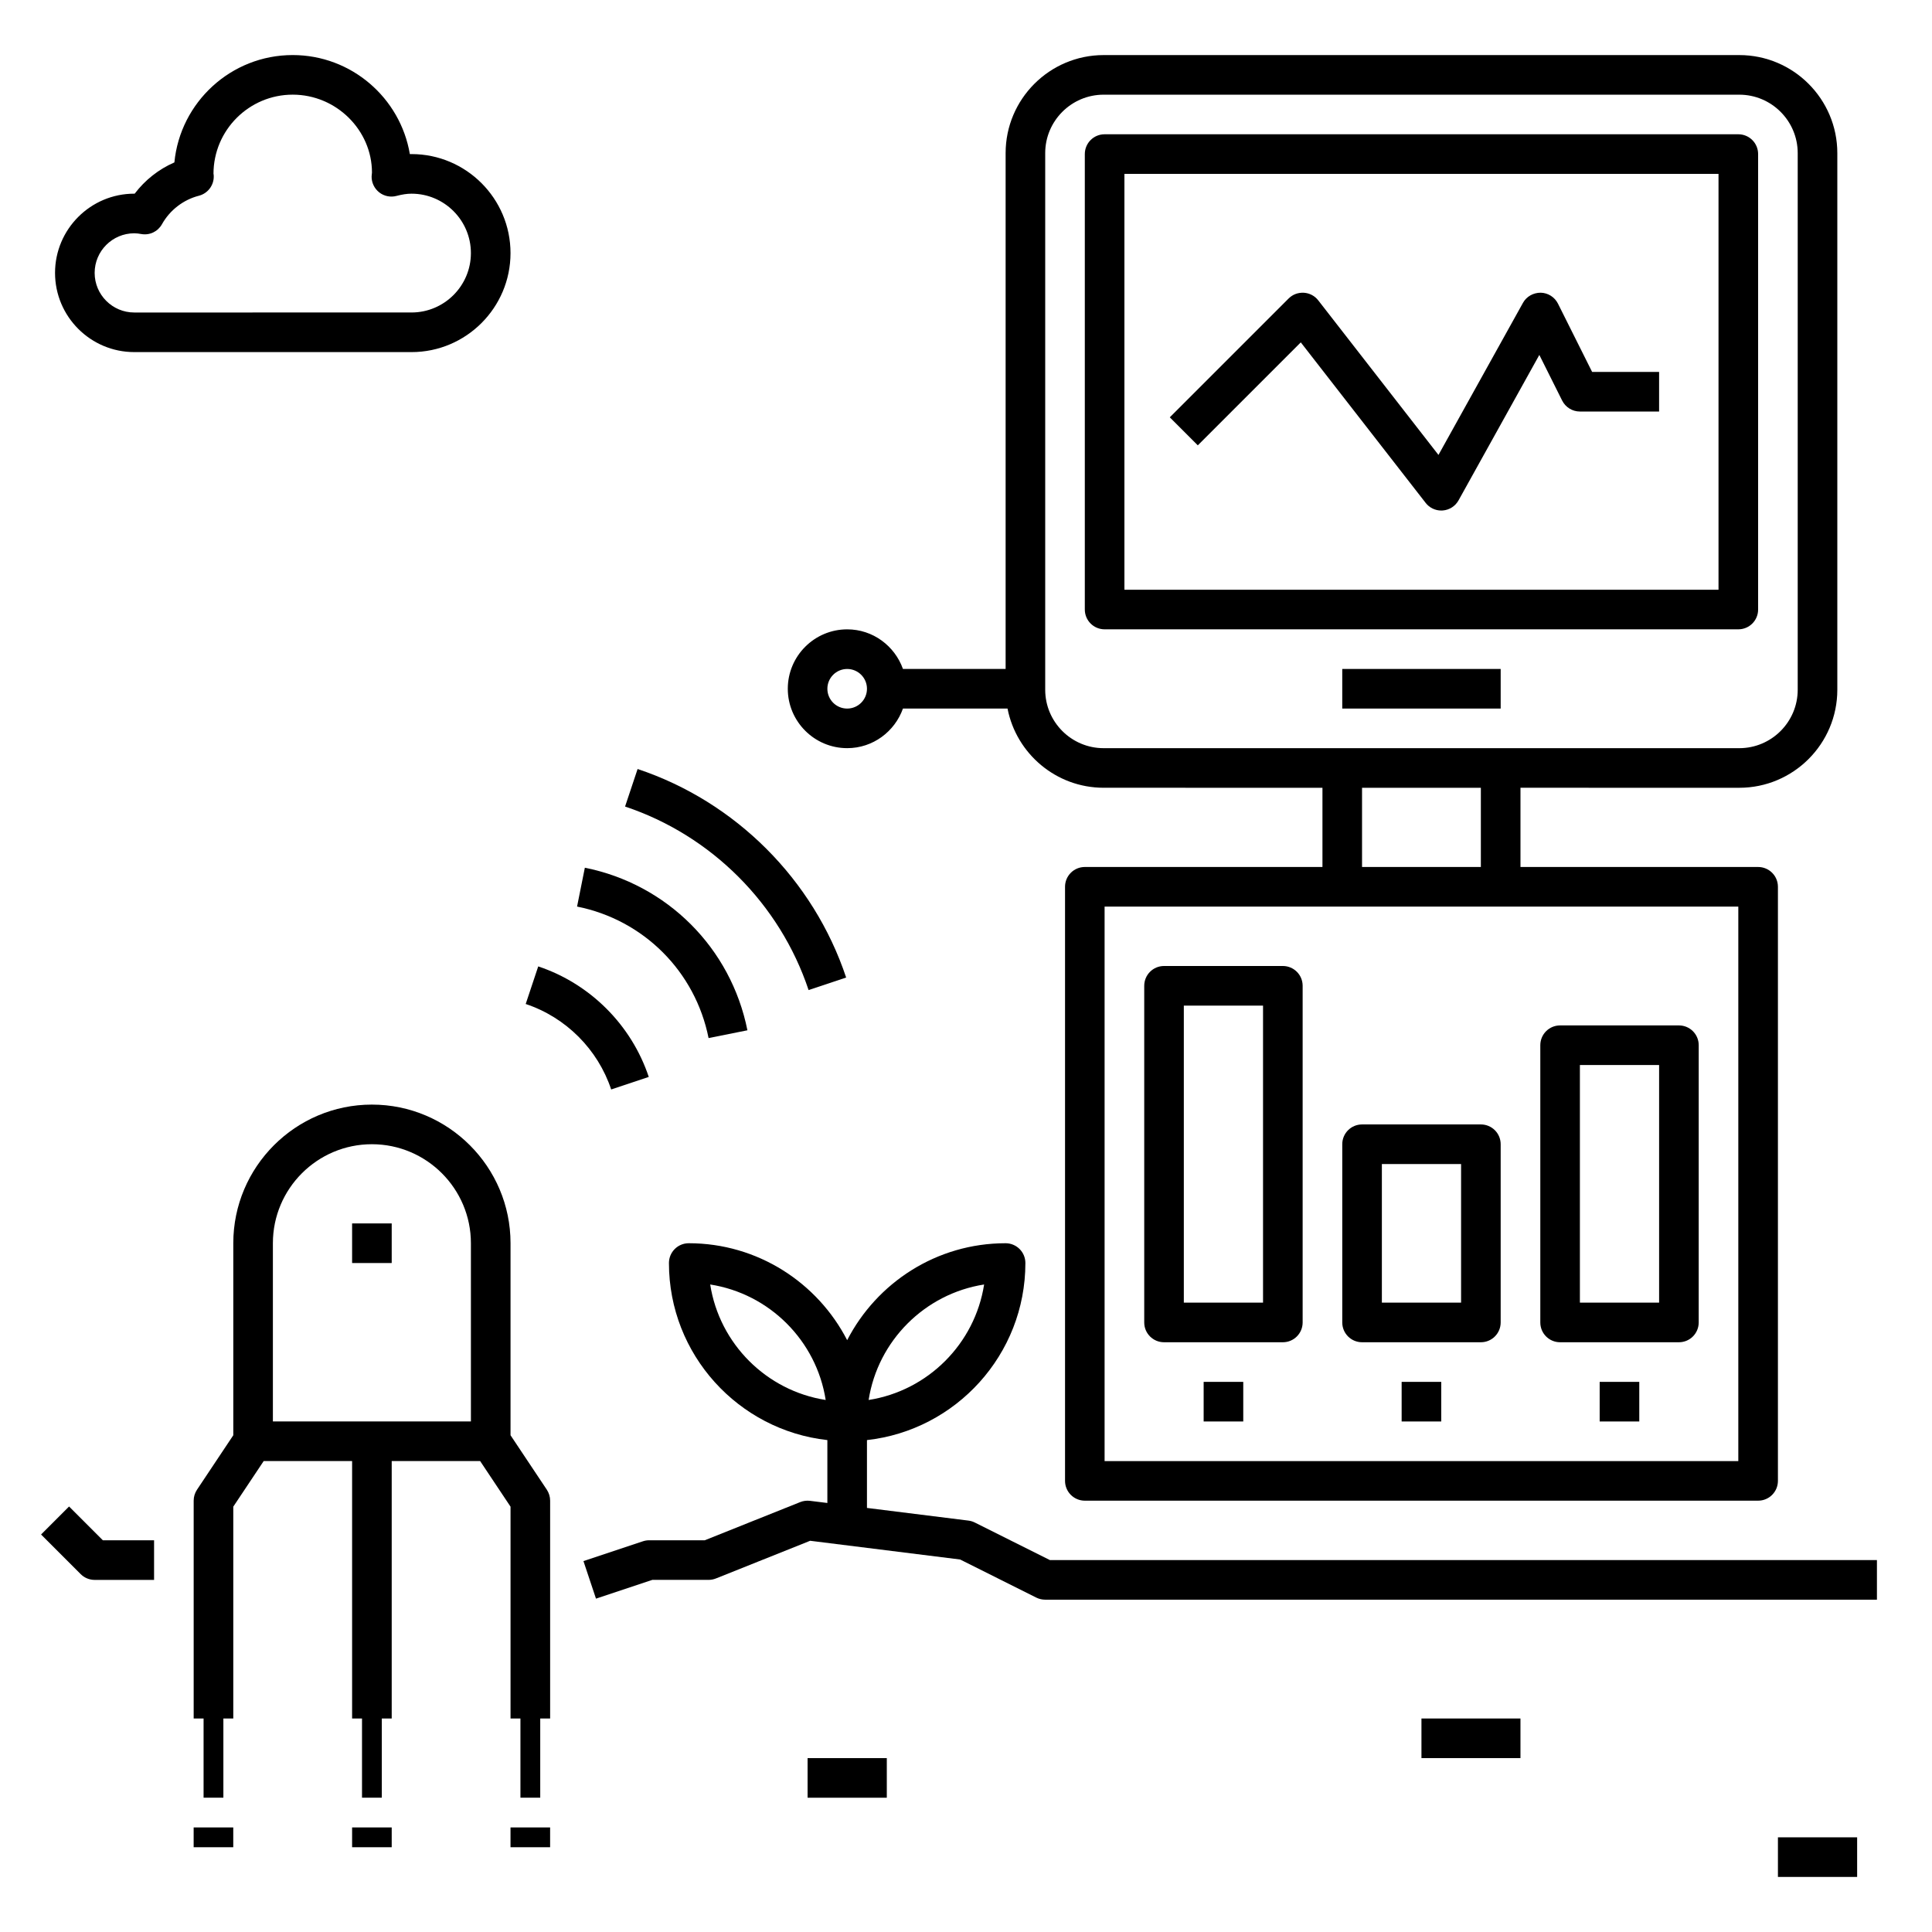 <?xml version="1.0" encoding="UTF-8"?>
<!-- Uploaded to: ICON Repo, www.svgrepo.com, Generator: ICON Repo Mixer Tools -->
<svg fill="#000000" width="800px" height="800px" version="1.1" viewBox="144 144 512 512" xmlns="http://www.w3.org/2000/svg">
 <g>
  <path d="m604.93 352.77c14.324 0 25.98-11.656 25.98-25.98v-142.21c0-14.328-11.656-25.984-25.98-25.984h-168.45c-14.328 0-25.98 11.656-25.98 25.984v136.7h-27.207c-2.172-6.094-7.945-10.496-14.777-10.496-8.68 0-15.742 7.062-15.742 15.742 0 8.68 7.062 15.742 15.742 15.742 6.832 0 12.605-4.402 14.777-10.496h27.711c2.336 11.945 12.859 20.992 25.48 20.992l57.98 0.004v20.992h-62.973c-2.902 0-5.246 2.348-5.246 5.246v157.44c0 2.902 2.348 5.246 5.246 5.246h178.43c2.902 0 5.246-2.348 5.246-5.246v-157.44c0-2.902-2.348-5.246-5.246-5.246l-62.98-0.004v-20.992zm-236.42-20.992c-2.898 0-5.246-2.352-5.246-5.246 0-2.898 2.352-5.246 5.246-5.246 2.898 0 5.246 2.352 5.246 5.246 0 2.894-2.352 5.246-5.246 5.246zm236.16 52.48v146.95h-167.94v-146.95zm-99.715-10.496v-20.992h31.488v20.992zm-68.48-31.488c-8.539 0-15.484-6.949-15.484-15.484v-142.21c0-8.539 6.945-15.488 15.484-15.488h168.45c8.543 0 15.488 6.949 15.488 15.488v142.21c0 8.535-6.945 15.484-15.484 15.484z"/>
  <path d="m609.92 305.54v-120.71c0-2.902-2.348-5.246-5.246-5.246h-167.94c-2.902 0-5.246 2.348-5.246 5.246v120.7c0 2.902 2.348 5.246 5.246 5.246h167.94c2.902 0.004 5.246-2.34 5.246-5.242zm-10.496-5.25h-157.44v-110.21h157.44z"/>
  <path d="m499.71 321.28h41.984v10.496h-41.984z"/>
  <path d="m488.72 234.73 33.09 42.539c0.996 1.285 2.523 2.027 4.137 2.027 0.133 0 0.27-0.004 0.402-0.016 1.758-0.133 3.328-1.145 4.184-2.688l21.406-38.535 6.047 12.098c0.895 1.777 2.711 2.902 4.699 2.902h20.992v-10.496h-17.75l-9.047-18.09c-0.871-1.742-2.633-2.859-4.582-2.902-1.957 0-3.758 0.992-4.703 2.703l-22.387 40.289-31.859-40.965c-0.922-1.191-2.309-1.922-3.816-2.016-1.559-0.078-2.969 0.461-4.039 1.527l-31.488 31.488 7.422 7.422z"/>
  <path d="m452.48 499.71h31.488c2.902 0 5.246-2.348 5.246-5.246v-89.219c0-2.902-2.348-5.246-5.246-5.246h-31.488c-2.902 0-5.246 2.348-5.246 5.246v89.215c-0.004 2.902 2.344 5.25 5.246 5.25zm5.246-89.215h20.992v78.719h-20.992z"/>
  <path d="m504.96 499.71h31.488c2.902 0 5.246-2.348 5.246-5.246v-47.23c0-2.902-2.348-5.246-5.246-5.246h-31.488c-2.902 0-5.246 2.348-5.246 5.246v47.23c0 2.898 2.348 5.246 5.246 5.246zm5.25-47.23h20.992v36.734h-20.992z"/>
  <path d="m557.44 499.71h31.488c2.902 0 5.246-2.348 5.246-5.246l0.004-73.473c0-2.902-2.348-5.246-5.246-5.246h-31.488c-2.902 0-5.246 2.348-5.246 5.246v73.473c-0.004 2.898 2.34 5.246 5.242 5.246zm5.25-73.473h20.992v62.977h-20.992z"/>
  <path d="m402.34 547.49c-0.535-0.27-1.105-0.441-1.695-0.516l-26.891-3.356v-17.98c23.578-2.617 41.984-22.652 41.984-46.922 0-2.902-2.348-5.246-5.246-5.246-18.285 0-34.137 10.461-41.984 25.688-7.848-15.23-23.703-25.688-41.984-25.688-2.902 0-5.246 2.348-5.246 5.246 0 24.273 18.406 44.305 41.984 46.922v16.668l-4.598-0.57c-0.883-0.109-1.777 0.004-2.598 0.332l-25.305 10.121h-14.734c-0.562 0-1.125 0.094-1.66 0.273l-15.742 5.246 3.32 9.949 14.93-4.973h14.895c0.668 0 1.328-0.125 1.945-0.371l24.984-9.992 39.75 4.965 20.188 10.098c0.727 0.359 1.535 0.547 2.352 0.547h220.42v-10.496h-219.18zm2.461-63.086c-2.449 15.711-14.895 28.156-30.605 30.605 2.449-15.711 14.895-28.152 30.605-30.605zm-72.59 0c15.711 2.449 28.156 14.895 30.605 30.605-15.711-2.449-28.156-14.891-30.605-30.605z"/>
  <path d="m462.98 510.21h10.496v10.496h-10.496z"/>
  <path d="m515.45 510.21h10.496v10.496h-10.496z"/>
  <path d="m567.93 510.21h10.496v10.496h-10.496z"/>
  <path d="m242.56 436.73c-20.254 0-36.734 16.484-36.734 36.734v50.891l-9.613 14.422c-0.574 0.863-0.887 1.879-0.887 2.914v57.727h2.625v20.992h5.246v-20.992h2.625v-56.137l8.059-12.086h23.43v68.223h2.625v20.992h5.246v-20.992h2.625v-68.223h23.434l8.055 12.086v56.137h2.625v20.992h5.246v-20.992h2.625v-57.727c0-1.035-0.309-2.051-0.883-2.914l-9.613-14.422v-50.887c0-20.254-16.484-36.738-36.734-36.738zm26.238 83.969h-52.48v-47.23c0-14.469 11.77-26.238 26.238-26.238s26.238 11.77 26.238 26.238z"/>
  <path d="m169.09 562.69h15.742v-10.496h-13.57l-8.957-8.957-7.422 7.422 10.496 10.496c0.98 0.984 2.316 1.535 3.711 1.535z"/>
  <path d="m237.31 468.22h10.496v10.496h-10.496z"/>
  <path d="m331.78 419.1 10.293-2.062c-4.359-21.812-21.27-38.719-43.082-43.082l-2.062 10.293c17.648 3.527 31.324 17.203 34.852 34.852z"/>
  <path d="m315.93 429.4c-4.586-13.762-15.535-24.707-29.293-29.293l-3.32 9.961c10.645 3.543 19.113 12.008 22.652 22.652z"/>
  <path d="m368.24 403.06c-8.648-25.957-29.312-46.617-55.27-55.266l-3.32 9.949c22.844 7.613 41.02 25.793 48.637 48.637z"/>
  <path d="m179.58 237.31h73.473c14.469 0 26.238-11.77 26.238-26.238s-11.77-26.238-26.238-26.238c-0.141 0-0.293 0-0.438 0.004-2.508-14.879-15.477-26.246-31.051-26.246-16.336 0-29.809 12.508-31.348 28.449-4.141 1.801-7.777 4.664-10.52 8.285h-0.117c-11.578 0-20.992 9.414-20.992 20.992s9.414 20.992 20.992 20.992zm0-31.488c0.637 0 1.242 0.094 1.852 0.195 2.234 0.402 4.398-0.652 5.488-2.594 2.098-3.746 5.664-6.492 9.773-7.547 2.367-0.605 4.004-2.754 3.953-5.195-0.012-0.309-0.035-0.609-0.066-0.609 0 0-0.004 0-0.004 0.004 0-11.578 9.414-20.992 20.992-20.992 11.578 0 20.992 9.414 21.008 20.629-0.031 0.219-0.09 0.809-0.094 1.027-0.031 1.645 0.715 3.207 2.004 4.231 1.289 1.012 2.984 1.375 4.582 0.949 1.539-0.402 2.805-0.594 3.984-0.594 8.68 0 15.742 7.062 15.742 15.742 0 8.68-7.062 15.742-15.742 15.742l-73.473 0.004c-5.789 0-10.496-4.707-10.496-10.496 0-5.785 4.707-10.496 10.496-10.496z"/>
  <path d="m358.02 609.92h20.992v10.496h-20.992z"/>
  <path d="m615.17 630.91h20.992v10.496h-20.992z"/>
  <path d="m520.7 599.42h26.238v10.496h-26.238z"/>
  <path d="m279.29 628.29h10.496v5.246h-10.496z"/>
  <path d="m237.31 628.29h10.496v5.246h-10.496z"/>
  <path d="m195.32 628.29h10.496v5.246h-10.496z"/>
 </g>
</svg>